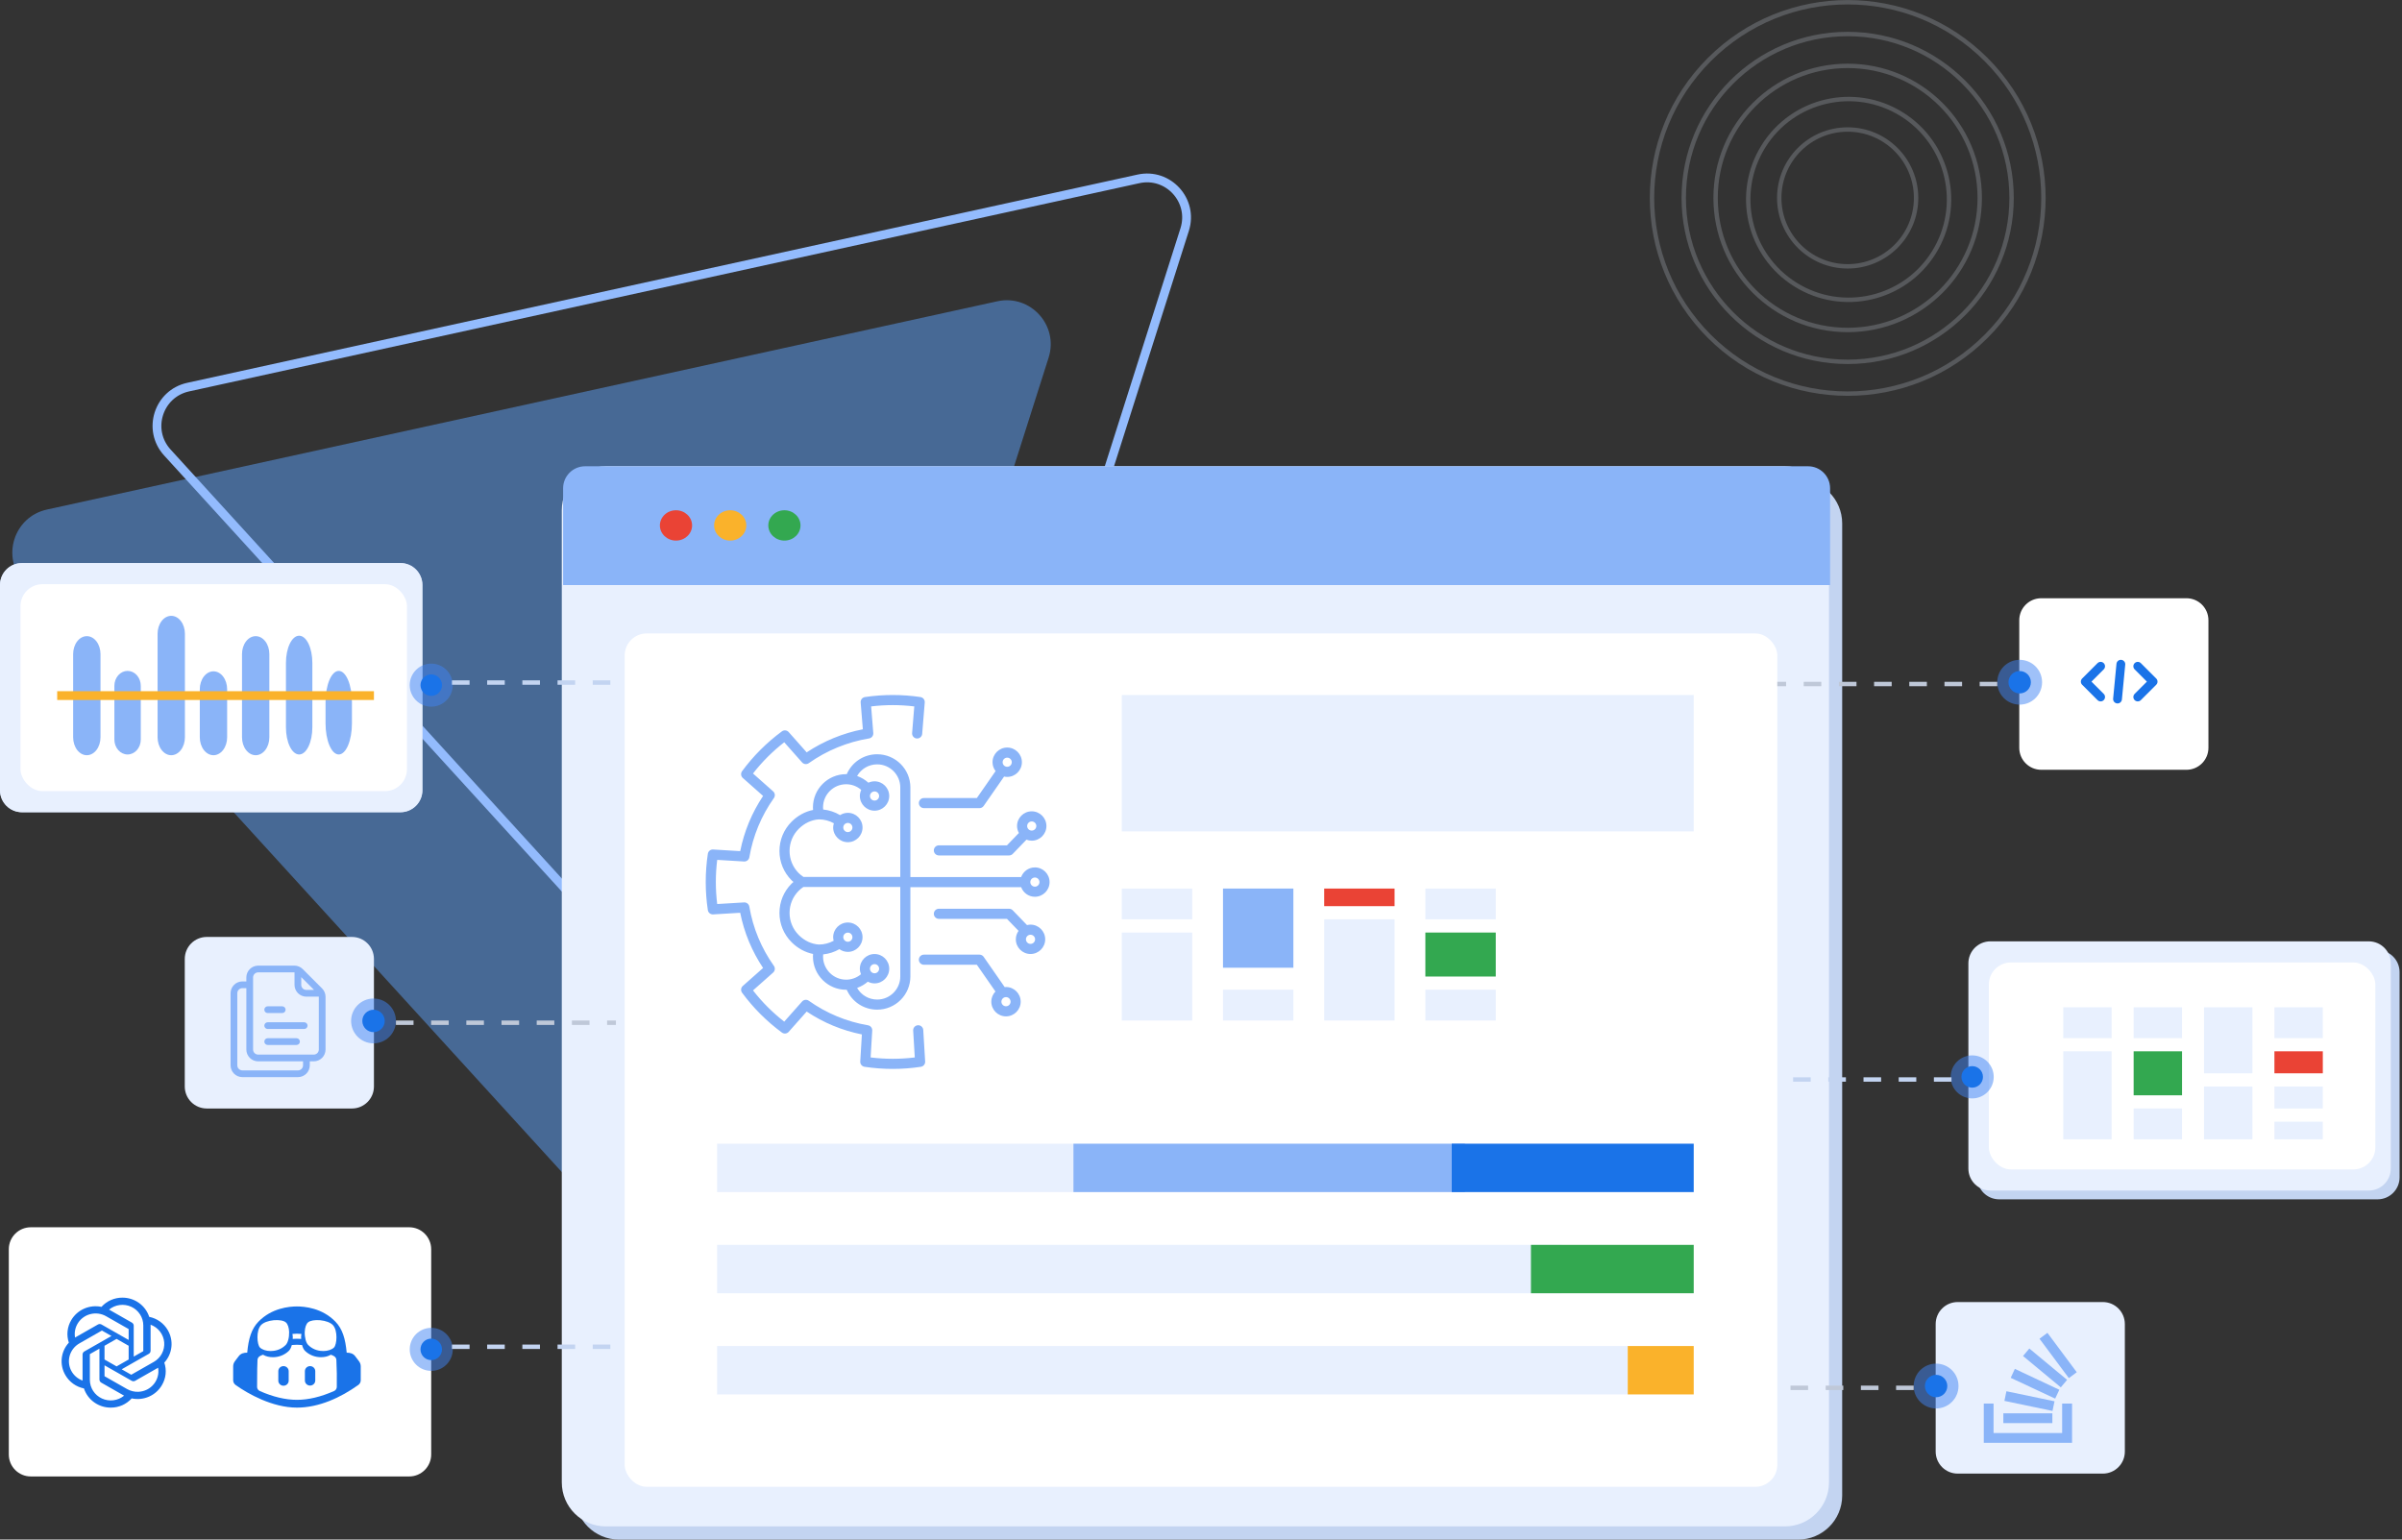 <svg width="546" height="350" viewBox="0 0 546 350" fill="none" xmlns="http://www.w3.org/2000/svg">
<rect x="0" y="0" width="546" height="350" fill="#333333" stroke="none"/>
<path d="M5.421 132.345C0.234 126.657 3.149 117.487 10.669 115.839L226.693 68.496C234.213 66.848 240.696 73.958 238.364 81.294L171.352 292.048C169.019 299.384 159.62 301.444 154.433 295.756L5.421 132.345Z" fill="#5DA0F8" fill-opacity="0.5"/>
<path d="M38.038 102.863C33.369 97.743 35.993 89.49 42.761 88.007L258.785 40.664C265.553 39.181 271.388 45.58 269.289 52.183L202.277 262.936C200.177 269.539 191.718 271.393 187.05 266.273L38.038 102.863Z" stroke="#93BBFD" stroke-width="2"/>
<g clip-path="url(#clip0_0_1304)">
<path d="M451.464 76.456C468.838 59.082 468.838 30.914 451.464 13.54C434.09 -3.833 405.922 -3.833 388.549 13.54C371.175 30.914 371.175 59.082 388.549 76.456C405.922 93.829 434.09 93.829 451.464 76.456Z" stroke="#E8F0FE" stroke-opacity="0.2" stroke-miterlimit="10"/>
<path d="M419.995 82.254C440.572 82.254 457.254 65.572 457.254 44.995C457.254 24.417 440.572 7.735 419.995 7.735C399.417 7.735 382.735 24.417 382.735 44.995C382.735 65.572 399.417 82.254 419.995 82.254Z" stroke="#E8F0FE" stroke-opacity="0.2" stroke-miterlimit="10"/>
<path d="M419.995 75.015C436.575 75.015 450.015 61.575 450.015 44.995C450.015 28.415 436.575 14.975 419.995 14.975C403.415 14.975 389.975 28.415 389.975 44.995C389.975 61.575 403.415 75.015 419.995 75.015Z" stroke="#E8F0FE" stroke-opacity="0.2" stroke-miterlimit="10"/>
<path d="M439.578 57.412C446.246 46.718 442.982 32.642 432.288 25.974C421.593 19.305 407.518 22.569 400.85 33.264C394.181 43.958 397.445 58.034 408.14 64.702C418.834 71.37 432.909 68.106 439.578 57.412Z" stroke="#E8F0FE" stroke-opacity="0.2" stroke-width="1.002" stroke-miterlimit="10"/>
<path d="M419.995 60.547C428.584 60.547 435.547 53.584 435.547 44.995C435.547 36.406 428.584 29.442 419.995 29.442C411.405 29.442 404.442 36.406 404.442 44.995C404.442 53.584 411.405 60.547 419.995 60.547Z" stroke="#E8F0FE" stroke-opacity="0.2" stroke-miterlimit="10"/>
</g>
<path d="M408.749 109H140.701C135.178 109 130.701 113.477 130.701 119V340C130.701 345.523 135.178 350 140.701 350H408.749C414.272 350 418.749 345.523 418.749 340V119C418.749 113.477 414.272 109 408.749 109Z" fill="#C3D4F1"/>
<path d="M405.749 106H137.701C132.178 106 127.701 110.477 127.701 116V337C127.701 342.523 132.178 347 137.701 347H405.749C411.272 347 415.749 342.523 415.749 337V116C415.749 110.477 411.272 106 405.749 106Z" fill="#E8F0FE"/>
<rect x="142" y="144" width="262" height="194" rx="5" fill="white"/>
<path d="M271 202H255V209H271V202Z" fill="#E8F0FE"/>
<path d="M317 202H301V206H317V202Z" fill="#EA4335"/>
<path d="M294 202H278V220H294V202Z" fill="#8AB4F8"/>
<path d="M340 202H324V209H340V202Z" fill="#E8F0FE"/>
<path d="M271 212H255V232H271V212Z" fill="#E8F0FE"/>
<path d="M317 209H301V232H317V209Z" fill="#E8F0FE"/>
<path d="M340 212H324V222H340V212Z" fill="#33A850"/>
<path d="M294 225H278V232H294V225Z" fill="#E8F0FE"/>
<path d="M340 225H324V232H340V225Z" fill="#E8F0FE"/>
<path d="M385 158H255V189H385V158Z" fill="#E8F0FE"/>
<path d="M244 260H163V271H244V260Z" fill="#E8F0FE"/>
<path d="M333 260H244V271H333V260Z" fill="#8AB4F8"/>
<path d="M355 283H163V294H355V283Z" fill="#E8F0FE"/>
<path d="M370 306H163V317H370V306Z" fill="#E8F0FE"/>
<path d="M385 260H330V271H385V260Z" fill="#1A73E8"/>
<path d="M385 283H348V294H385V283Z" fill="#33A850"/>
<path d="M385 306H370V317H385V306Z" fill="#FAB22B"/>
<path d="M128 111C128 108.239 130.239 106 133 106H411C413.761 106 416 108.239 416 111V133H128V111Z" fill="#8AB4F8"/>
<path d="M165.983 122.894C168.004 122.894 169.642 121.351 169.642 119.447C169.642 117.543 168.004 116 165.983 116C163.962 116 162.323 117.543 162.323 119.447C162.323 121.351 163.962 122.894 165.983 122.894Z" fill="#FAB22B"/>
<path d="M178.304 122.894C180.325 122.894 181.963 121.351 181.963 119.447C181.963 117.543 180.325 116 178.304 116C176.283 116 174.645 117.543 174.645 119.447C174.645 121.351 176.283 122.894 178.304 122.894Z" fill="#33A850"/>
<path d="M153.659 122.894C155.68 122.894 157.319 121.351 157.319 119.447C157.319 117.543 155.68 116 153.659 116C151.638 116 150 117.543 150 119.447C150 121.351 151.638 122.894 153.659 122.894Z" fill="#EA4335"/>
<path d="M209.866 234.149L210.298 241.315C210.334 241.909 209.911 242.431 209.323 242.52C207.218 242.839 205.064 243 202.921 243C200.781 243 198.627 242.839 196.52 242.52C195.932 242.431 195.508 241.909 195.544 241.316L195.914 235.163C191.413 234.26 187.201 232.515 183.366 229.961L179.279 234.573C178.885 235.017 178.216 235.089 177.738 234.736C174.28 232.189 171.234 229.143 168.684 225.682C168.331 225.203 168.401 224.535 168.847 224.141L173.457 220.054C170.904 216.221 169.158 212.008 168.255 207.505L162.104 207.875C161.518 207.912 160.989 207.489 160.899 206.901C160.581 204.797 160.42 202.643 160.42 200.499C160.42 198.355 160.581 196.201 160.899 194.097C160.988 193.509 161.51 193.076 162.104 193.122L168.257 193.492C169.159 188.991 170.905 184.778 173.458 180.945L168.847 176.857C168.402 176.463 168.331 175.794 168.684 175.316C171.231 171.858 174.277 168.813 177.738 166.262C178.216 165.909 178.885 165.981 179.278 166.425L183.367 171.037C187.225 168.475 191.6 166.677 196.134 165.792L195.638 159.693C195.59 159.091 196.016 158.553 196.614 158.464C200.774 157.845 205.068 157.845 209.228 158.464C209.826 158.553 210.252 159.091 210.204 159.693L209.623 166.832C209.572 167.465 209.011 167.936 208.385 167.884C207.753 167.833 207.282 167.278 207.333 166.646L207.825 160.593C204.575 160.197 201.267 160.197 198.017 160.593L198.508 166.646C198.557 167.242 198.139 167.776 197.549 167.873C192.649 168.673 187.91 170.617 183.844 173.495C183.365 173.834 182.709 173.757 182.321 173.32L178.265 168.744C175.61 170.809 173.228 173.191 171.166 175.843L175.741 179.899C176.179 180.288 176.255 180.944 175.917 181.422C173.045 185.48 171.167 190.012 170.333 194.893C170.234 195.471 169.711 195.882 169.132 195.846L163.028 195.479C162.822 197.137 162.718 198.821 162.718 200.499C162.718 202.177 162.822 203.861 163.028 205.519L169.13 205.152C169.709 205.113 170.233 205.527 170.331 206.105C171.165 210.987 173.044 215.52 175.916 219.577C176.254 220.055 176.179 220.711 175.74 221.1L171.167 225.155C173.231 227.81 175.613 230.191 178.265 232.254L182.321 227.678C182.709 227.24 183.365 227.163 183.844 227.502C187.902 230.374 192.434 232.253 197.315 233.086C197.893 233.185 198.303 233.702 198.268 234.287L197.902 240.391C201.224 240.805 204.626 240.805 207.941 240.391L207.574 234.287C207.535 233.654 208.018 233.11 208.651 233.072C209.281 233.038 209.828 233.516 209.866 234.149ZM234.524 184.441C236.364 184.441 237.862 185.939 237.862 187.78C237.862 189.621 236.364 191.118 234.524 191.118C234.101 191.118 233.7 191.031 233.327 190.887L230.204 194.122C229.987 194.346 229.689 194.472 229.377 194.472H213.419C212.785 194.472 212.27 193.958 212.27 193.324C212.27 192.689 212.785 192.175 213.419 192.175H228.89L231.604 189.364C231.345 188.89 231.185 188.356 231.185 187.78C231.186 185.939 232.684 184.441 234.524 184.441ZM233.483 187.78C233.483 188.354 233.95 188.821 234.524 188.821C235.098 188.821 235.565 188.354 235.565 187.78C235.565 187.206 235.098 186.739 234.524 186.739C233.95 186.739 233.483 187.206 233.483 187.78ZM222.049 181.42L226.307 175.297C225.877 174.735 225.611 174.041 225.611 173.28C225.611 171.44 227.109 169.942 228.95 169.942C230.79 169.942 232.288 171.44 232.288 173.28C232.288 175.121 230.79 176.619 228.95 176.619C228.706 176.619 228.47 176.589 228.241 176.54L223.593 183.225C223.378 183.533 223.026 183.718 222.65 183.718H210.015C209.381 183.718 208.866 183.204 208.866 182.569C208.866 181.935 209.381 181.42 210.015 181.42H222.049V181.42ZM227.909 173.28C227.909 173.854 228.375 174.321 228.95 174.321C229.524 174.321 229.99 173.854 229.99 173.28C229.99 172.706 229.524 172.239 228.95 172.239C228.375 172.239 227.909 172.706 227.909 173.28ZM232.011 227.718C232.011 229.559 230.513 231.056 228.673 231.056C226.832 231.056 225.335 229.559 225.335 227.718C225.335 226.818 225.696 226.003 226.277 225.402L222.049 219.321H210.015C209.381 219.321 208.866 218.807 208.866 218.172C208.866 217.538 209.381 217.024 210.015 217.024H222.65C223.026 217.024 223.378 217.208 223.593 217.517L228.385 224.409C228.482 224.401 228.574 224.38 228.673 224.38C230.513 224.38 232.011 225.877 232.011 227.718ZM229.714 227.718C229.714 227.144 229.247 226.677 228.673 226.677C228.099 226.677 227.632 227.144 227.632 227.718C227.632 228.292 228.099 228.759 228.673 228.759C229.247 228.759 229.714 228.292 229.714 227.718ZM237.586 213.538C237.586 215.379 236.088 216.876 234.247 216.876C232.407 216.876 230.909 215.379 230.909 213.538C230.909 212.821 231.141 212.161 231.526 211.616L228.89 208.886H213.419C212.785 208.886 212.27 208.372 212.27 207.737C212.27 207.103 212.785 206.588 213.419 206.588H229.377C229.689 206.588 229.987 206.715 230.204 206.939L233.454 210.305C233.71 210.243 233.972 210.2 234.247 210.2C236.088 210.2 237.586 211.697 237.586 213.538ZM235.288 213.538C235.288 212.964 234.822 212.497 234.247 212.497C233.673 212.497 233.206 212.964 233.206 213.538C233.206 214.112 233.673 214.579 234.247 214.579C234.822 214.579 235.288 214.112 235.288 213.538ZM238.58 200.53C238.58 202.371 237.082 203.868 235.242 203.868C233.806 203.868 232.59 202.953 232.12 201.678H206.94V221.984C206.94 226.145 203.555 229.53 199.394 229.53C196.347 229.53 193.665 227.744 192.478 225.007C192.43 225.008 192.383 225.008 192.335 225.008C188.174 225.008 184.79 221.623 184.79 217.463C184.79 217.263 184.798 217.064 184.814 216.865C183.022 216.507 181.325 215.585 179.938 214.198C178.159 212.418 177.179 210.052 177.179 207.536C177.179 205.019 178.159 202.654 179.938 200.874C180.072 200.741 180.221 200.624 180.364 200.499C180.221 200.374 180.072 200.257 179.938 200.124C178.159 198.344 177.179 195.978 177.179 193.462C177.179 190.946 178.159 188.58 179.938 186.801C181.325 185.413 183.022 184.491 184.814 184.133C184.798 183.934 184.79 183.735 184.79 183.536C184.79 179.375 188.174 175.99 192.335 175.99C192.383 175.99 192.43 175.99 192.478 175.991C193.665 173.254 196.347 171.468 199.394 171.468C203.555 171.468 206.94 174.853 206.94 179.014V199.381H232.12C232.591 198.107 233.807 197.192 235.242 197.192C237.082 197.192 238.58 198.689 238.58 200.53ZM181.563 198.499C181.882 198.818 182.244 199.098 182.627 199.35H204.643V179.014C204.643 176.119 202.288 173.765 199.394 173.765C197.465 173.765 195.747 174.794 194.83 176.413C195.76 176.738 196.623 177.245 197.369 177.913C197.378 177.921 197.381 177.932 197.389 177.94C197.817 177.741 198.29 177.621 198.792 177.621C200.633 177.621 202.131 179.118 202.131 180.959C202.131 182.799 200.633 184.297 198.792 184.297C196.952 184.297 195.454 182.799 195.454 180.959C195.454 180.461 195.571 179.993 195.767 179.568C194.814 178.743 193.6 178.287 192.335 178.287C189.441 178.287 187.087 180.641 187.087 183.535C187.087 183.701 187.102 183.866 187.118 184.03C188.479 184.171 189.781 184.6 190.954 185.303C191.468 184.979 192.073 184.784 192.724 184.784C194.565 184.784 196.063 186.281 196.063 188.122C196.063 189.963 194.565 191.46 192.724 191.46C190.884 191.46 189.386 189.962 189.386 188.122C189.386 187.784 189.451 187.465 189.545 187.157C188.511 186.588 187.361 186.277 186.161 186.273C184.493 186.364 182.861 187.126 181.563 188.425C180.217 189.77 179.476 191.559 179.476 193.462C179.476 195.365 180.218 197.154 181.563 198.499ZM191.683 188.122C191.683 188.696 192.15 189.163 192.724 189.163C193.299 189.163 193.765 188.696 193.765 188.122C193.765 187.548 193.298 187.081 192.724 187.081C192.15 187.081 191.683 187.548 191.683 188.122ZM198.792 182C199.367 182 199.833 181.533 199.833 180.959C199.833 180.385 199.367 179.918 198.792 179.918C198.218 179.918 197.751 180.385 197.751 180.959C197.751 181.533 198.218 182 198.792 182ZM204.643 221.984V201.648H182.607C182.229 201.897 181.878 202.183 181.563 202.499C180.218 203.844 179.477 205.633 179.477 207.536C179.477 209.439 180.218 211.227 181.563 212.573C182.861 213.871 184.493 214.633 186.161 214.725C187.342 214.721 188.476 214.422 189.498 213.869C189.432 213.608 189.386 213.338 189.386 213.057C189.386 211.216 190.884 209.718 192.725 209.718C194.565 209.718 196.063 211.216 196.063 213.057C196.063 214.897 194.565 216.395 192.725 216.395C192.009 216.395 191.348 216.163 190.804 215.778C189.67 216.43 188.422 216.833 187.118 216.968C187.103 217.132 187.088 217.297 187.088 217.463C187.088 220.357 189.442 222.711 192.336 222.711C193.574 222.711 194.762 222.272 195.705 221.48C195.546 221.091 195.454 220.666 195.454 220.22C195.454 218.379 196.952 216.881 198.793 216.881C200.633 216.881 202.131 218.379 202.131 220.22C202.131 222.061 200.633 223.558 198.793 223.558C198.239 223.558 197.724 223.41 197.264 223.17C196.542 223.794 195.718 224.275 194.831 224.585C195.748 226.204 197.465 227.233 199.395 227.233C202.289 227.233 204.643 224.878 204.643 221.984ZM198.792 221.261C199.367 221.261 199.833 220.794 199.833 220.22C199.833 219.646 199.367 219.179 198.792 219.179C198.218 219.179 197.751 219.646 197.751 220.22C197.751 220.794 198.218 221.261 198.792 221.261ZM192.724 214.098C193.299 214.098 193.765 213.631 193.765 213.057C193.765 212.483 193.299 212.016 192.724 212.016C192.15 212.016 191.683 212.483 191.683 213.057C191.683 213.249 191.74 213.427 191.831 213.582C191.85 213.605 191.872 213.624 191.889 213.648C191.908 213.674 191.92 213.702 191.936 213.729C192.127 213.952 192.407 214.098 192.724 214.098ZM236.283 200.53C236.283 199.956 235.816 199.489 235.242 199.489C234.668 199.489 234.201 199.956 234.201 200.53C234.201 201.104 234.668 201.571 235.242 201.571C235.816 201.571 236.283 201.104 236.283 200.53Z" fill="#8AB4F8"/>
<path d="M540.45 216H454.434C451.672 216 449.434 218.239 449.434 221V267.649C449.434 270.411 451.672 272.649 454.434 272.649H540.45C543.211 272.649 545.45 270.411 545.45 267.649V221C545.45 218.239 543.211 216 540.45 216Z" fill="#C3D4F1"/>
<path d="M538.45 214H452.434C449.672 214 447.434 216.239 447.434 219V265.649C447.434 268.411 449.672 270.649 452.434 270.649H538.45C541.211 270.649 543.45 268.411 543.45 265.649V219C543.45 216.239 541.211 214 538.45 214Z" fill="#E8F0FE"/>
<rect x="452.092" y="218.801" width="87.85" height="47.048" rx="5" fill="white"/>
<path d="M480 229H469V236H480V229Z" fill="#E8F0FE"/>
<path d="M496 229H485V236H496V229Z" fill="#E8F0FE"/>
<path d="M512 229H501V244H512V229Z" fill="#E8F0FE"/>
<path d="M528 229H517V236H528V229Z" fill="#E8F0FE"/>
<path d="M480 239H469V259H480V239Z" fill="#E8F0FE"/>
<path d="M496 239H485V249H496V239Z" fill="#33A850"/>
<path d="M496 252H485V259H496V252Z" fill="#E8F0FE"/>
<path d="M528 239H517V244H528V239Z" fill="#EA4335"/>
<path d="M528 247H517V252H528V247Z" fill="#E8F0FE"/>
<path d="M528 255H517V259H528V255Z" fill="#E8F0FE"/>
<path d="M512 247H501V259H512V247Z" fill="#E8F0FE"/>
<circle cx="448.303" cy="244.815" r="4.891" fill="#4185F4" fill-opacity="0.5"/>
<circle cx="448.303" cy="244.815" r="2.446" fill="#1A73E8"/>
<line x1="443.594" y1="245.406" x2="404.227" y2="245.406" stroke="#C3D4F1" stroke-dasharray="4 4"/>
<path d="M478 296L445 296C442.239 296 440 298.239 440 301L440 330C440 332.761 442.239 335 445 335L478 335C480.761 335 483 332.761 483 330L483 301C483 298.239 480.761 296 478 296Z" fill="#E8F0FE"/>
<path d="M471 328H450.934V319.078H453.156V325.777H468.747V319.078H471V328Z" fill="#8AB4F8"/>
<path d="M455.623 318.469L466.555 320.752L467.012 318.56L456.08 316.277L455.623 318.469ZM457.054 313.231L467.163 317.95L468.107 315.941L457.998 311.191L457.054 313.231ZM459.856 308.268L468.442 315.393L469.873 313.688L461.287 306.562L459.856 308.268ZM465.399 303L463.602 304.34L470.271 313.293L472.067 311.953L465.399 303ZM455.38 323.523H466.524V321.301H455.38V323.523Z" fill="#8AB4F8"/>
<circle cx="440.094" cy="315.094" r="5.094" fill="#4185F4" fill-opacity="0.5"/>
<circle cx="440.094" cy="315.094" r="2.547" fill="#1A73E8"/>
<line x1="435" y1="315.5" x2="404" y2="315.5" stroke="#BFC8D8" stroke-dasharray="4 4"/>
<path d="M497 136L464 136C461.239 136 459 138.239 459 141L459 170C459 172.761 461.239 175 464 175L497 175C499.761 175 502 172.761 502 170L502 141C502 138.239 499.761 136 497 136Z" fill="white"/>
<circle cx="459.094" cy="155.094" r="5.094" fill="#4185F4" fill-opacity="0.5"/>
<circle cx="459.094" cy="155.094" r="2.547" fill="#1A73E8"/>
<line x1="454" y1="155.5" x2="404" y2="155.5" stroke="#BFC8D8" stroke-dasharray="4 4"/>
<path d="M485.934 151.465L489.426 154.958L485.934 158.45" stroke="#1A73E8" stroke-width="2" stroke-miterlimit="10" stroke-linecap="round" stroke-linejoin="round"/>
<path d="M477.493 151.465L474 154.958L477.493 158.45" stroke="#1A73E8" stroke-width="2" stroke-miterlimit="10" stroke-linecap="round" stroke-linejoin="round"/>
<path d="M482.092 151L481.335 158.917" stroke="#1A73E8" stroke-width="2" stroke-miterlimit="10" stroke-linecap="round" stroke-linejoin="round"/>
<path d="M47 213L80 213C82.761 213 85 215.239 85 218L85 247C85 249.761 82.761 252 80 252L47 252C44.239 252 42 249.761 42 247L42 218C42 215.239 44.239 213 47 213Z" fill="#E8F0FE"/>
<path d="M73.214 224.706L68.816 220.308C68.309 219.801 67.634 219.521 66.916 219.521H58.684C57.202 219.521 55.996 220.727 55.996 222.209V223.111H55.095C53.616 223.111 52.412 224.314 52.412 225.793V242.184C52.412 243.663 53.616 244.866 55.095 244.866H67.735C69.214 244.866 70.417 243.663 70.417 242.184V241.28H71.314C72.794 241.28 73.999 240.075 73.999 238.595V226.604C73.999 225.898 73.713 225.205 73.214 224.706ZM71.383 225.041H69.626C68.993 225.041 68.478 224.527 68.478 223.893V222.136L71.383 225.041ZM68.886 242.184C68.886 242.819 68.37 243.335 67.735 243.335H55.095C54.46 243.335 53.943 242.819 53.943 242.184V225.793C53.943 225.158 54.459 224.641 55.095 224.641H55.997V238.596C55.997 240.076 57.202 241.28 58.682 241.28H68.886V242.184ZM72.469 238.595C72.469 239.232 71.951 239.749 71.314 239.749H58.682C58.046 239.749 57.529 239.232 57.529 238.596V222.209C57.529 221.571 58.047 221.052 58.685 221.052H66.917C66.928 221.052 66.937 221.058 66.947 221.058V223.893C66.947 225.37 68.149 226.572 69.626 226.572H72.462C72.462 226.583 72.468 226.593 72.468 226.604V238.595H72.469Z" fill="#8AB4F8"/>
<path d="M60.847 230.302H64.153C64.575 230.302 64.918 229.96 64.918 229.537C64.918 229.114 64.575 228.771 64.153 228.771H60.847C60.425 228.771 60.082 229.114 60.082 229.537C60.082 229.96 60.424 230.302 60.847 230.302Z" fill="#8AB4F8"/>
<path d="M69.148 232.396H60.847C60.425 232.396 60.082 232.739 60.082 233.162C60.082 233.585 60.425 233.927 60.847 233.927H69.148C69.571 233.927 69.914 233.585 69.914 233.162C69.914 232.739 69.571 232.396 69.148 232.396Z" fill="#8AB4F8"/>
<path d="M67.404 236.023H60.847C60.425 236.023 60.082 236.366 60.082 236.789C60.082 237.212 60.425 237.554 60.847 237.554H67.404C67.827 237.554 68.169 237.212 68.169 236.789C68.169 236.366 67.827 236.023 67.404 236.023Z" fill="#8AB4F8"/>
<circle cx="5.094" cy="5.094" r="5.094" transform="matrix(-1 1.74846e-07 1.74846e-07 1 90 227)" fill="#4185F4" fill-opacity="0.5"/>
<circle cx="2.547" cy="2.547" r="2.547" transform="matrix(-1 1.74846e-07 1.74846e-07 1 87.453 229.547)" fill="#1A73E8"/>
<line y1="-0.5" x2="50" y2="-0.5" transform="matrix(1 -1.74846e-07 -1.74846e-07 -1 90 232)" stroke="#BFC8D8" stroke-dasharray="4 4"/>
<path d="M93.016 279H7C4.239 279 2 281.239 2 284V330.649C2 333.411 4.239 335.649 7 335.649H93.016C95.777 335.649 98.016 333.411 98.016 330.649V284C98.016 281.239 95.777 279 93.016 279Z" fill="white"/>
<rect x="6.658" y="283.803" width="87.85" height="47.048" rx="5" fill="white"/>
<circle cx="98.027" cy="306.757" r="4.891" transform="rotate(-180 98.027 306.757)" fill="#4185F4" fill-opacity="0.5"/>
<circle cx="98.027" cy="306.757" r="2.446" transform="rotate(-180 98.027 306.757)" fill="#1A73E8"/>
<line x1="102.737" y1="306.166" x2="142.104" y2="306.166" stroke="#C3D4F1" stroke-dasharray="4 4"/>
<path d="M38.965 306.203C38.823 307.53 38.259 308.778 37.352 309.768C37.636 310.61 37.734 311.501 37.641 312.384C37.547 313.266 37.264 314.118 36.809 314.883C36.136 316.041 35.107 316.958 33.871 317.501C32.635 318.044 31.256 318.186 29.934 317.906C29.337 318.569 28.604 319.099 27.783 319.46C26.962 319.822 26.072 320.006 25.173 320C23.821 320.003 22.502 319.583 21.408 318.799C20.313 318.015 19.499 316.908 19.083 315.639C18.202 315.461 17.37 315.099 16.642 314.578C15.914 314.057 15.307 313.389 14.862 312.618C14.184 311.463 13.894 310.126 14.035 308.799C14.176 307.471 14.741 306.222 15.648 305.232C15.364 304.391 15.265 303.499 15.358 302.617C15.452 301.734 15.736 300.882 16.19 300.117C16.864 298.959 17.893 298.043 19.128 297.5C20.364 296.956 21.743 296.815 23.066 297.095C23.662 296.431 24.395 295.901 25.216 295.54C26.038 295.178 26.927 294.994 27.826 295C29.179 294.996 30.498 295.417 31.593 296.202C32.688 296.986 33.502 298.093 33.918 299.364C34.799 299.541 35.632 299.903 36.36 300.424C37.087 300.945 37.694 301.613 38.139 302.384C38.817 303.539 39.106 304.876 38.965 306.203ZM31.465 316.403C32.138 316.375 32.798 316.205 33.4 315.905C34.002 315.605 34.533 315.182 34.956 314.664C35.38 314.147 35.687 313.546 35.857 312.902C36.026 312.258 36.055 311.585 35.941 310.929C35.904 310.952 35.839 310.991 35.791 311.018L30.746 313.893C30.621 313.965 30.478 314.003 30.332 314.003C30.186 314.003 30.043 313.965 29.918 313.893L23.759 310.384V312.813C23.759 312.826 23.761 312.838 23.766 312.85C23.771 312.861 23.779 312.871 23.79 312.878L28.889 315.781C29.67 316.226 30.564 316.441 31.465 316.403ZM26.501 310.626L29.244 309.064V305.939L26.501 304.376L23.758 305.939V309.062L26.501 310.626ZM20.425 313.683C20.425 314.573 20.683 315.445 21.167 316.196C21.652 316.947 22.343 317.546 23.16 317.923C23.977 318.301 24.886 318.441 25.781 318.327C26.675 318.213 27.519 317.85 28.212 317.281C28.174 317.26 28.106 317.223 28.062 317.197L23.017 314.322C22.891 314.251 22.785 314.148 22.713 314.023C22.64 313.899 22.602 313.758 22.603 313.614L22.599 306.599L20.466 307.814C20.455 307.819 20.445 307.828 20.438 307.838C20.431 307.848 20.426 307.86 20.425 307.872V313.683ZM15.828 308.246C15.52 309.375 15.652 310.576 16.196 311.614C16.741 312.652 17.659 313.451 18.771 313.854C18.771 313.811 18.768 313.735 18.768 313.683V307.932C18.768 307.789 18.806 307.648 18.878 307.523C18.951 307.399 19.056 307.296 19.183 307.225L25.341 303.716L23.209 302.501C23.198 302.494 23.186 302.49 23.173 302.489C23.161 302.488 23.148 302.49 23.137 302.494L18.037 305.403C16.948 306.025 16.154 307.047 15.828 308.246ZM20.51 298.752C19.366 299.054 18.377 299.767 17.738 300.751C17.1 301.736 16.858 302.921 17.06 304.072C17.098 304.05 17.163 304.011 17.21 303.984L22.255 301.109C22.381 301.036 22.524 300.998 22.669 300.998C22.815 300.998 22.958 301.036 23.084 301.109L29.243 304.618V302.187C29.244 302.175 29.241 302.163 29.236 302.151C29.231 302.14 29.223 302.13 29.212 302.123L24.113 299.219C23.022 298.599 21.726 298.431 20.51 298.753V298.752ZM32.572 301.319C32.573 300.429 32.316 299.557 31.832 298.806C31.348 298.055 30.658 297.455 29.841 297.077C29.024 296.7 28.115 296.559 27.22 296.673C26.326 296.786 25.482 297.149 24.789 297.719C24.828 297.739 24.895 297.776 24.939 297.802L29.984 300.677C30.11 300.748 30.215 300.851 30.288 300.976C30.361 301.1 30.399 301.241 30.398 301.385V308.403L32.531 307.187C32.542 307.182 32.551 307.174 32.559 307.164C32.566 307.153 32.571 307.141 32.572 307.129V301.319ZM37.321 305.145C37.244 304.258 36.913 303.41 36.365 302.702C35.818 301.994 35.078 301.455 34.231 301.147V307.07C34.232 307.213 34.194 307.354 34.122 307.479C34.05 307.603 33.946 307.706 33.82 307.778L27.661 311.287L29.793 312.502C29.804 312.509 29.816 312.513 29.829 312.514C29.841 312.515 29.854 312.513 29.865 312.508L34.966 309.603C35.747 309.157 36.383 308.501 36.801 307.712C37.218 306.922 37.398 306.032 37.321 305.145Z" fill="#1A73E8"/>
<path d="M76.254 300.468C77.852 302.113 78.52 304.36 78.804 307.509C79.555 307.509 80.255 307.672 80.73 308.3L81.613 309.468C81.865 309.802 82.001 310.207 82 310.623V313.796C81.998 314 81.947 314.201 81.852 314.383C81.757 314.566 81.621 314.724 81.453 314.846C77.456 317.702 72.524 320 67.5 320C61.941 320 56.377 316.874 53.547 314.846C53.379 314.724 53.242 314.566 53.148 314.383C53.053 314.201 53.002 314 53 313.796V310.623C53 310.207 53.136 309.802 53.387 309.466L54.271 308.3C54.743 307.674 55.447 307.505 56.196 307.505C56.478 304.356 57.147 302.109 58.746 300.463C61.76 297.349 65.752 297.007 67.449 297H67.5C69.168 297 73.209 297.318 76.254 300.468ZM67.5 305.707C67.16 305.707 66.758 305.726 66.335 305.767C66.187 306.308 65.968 306.796 65.647 307.108C65.17 307.567 64.605 307.929 63.984 308.174C63.363 308.42 62.699 308.543 62.03 308.538C61.259 308.538 60.452 308.381 59.792 307.975C59.169 308.175 58.571 308.462 58.532 309.181C58.465 310.539 58.459 311.896 58.453 313.253C58.453 313.934 58.453 314.616 58.438 315.297C58.44 315.493 58.499 315.684 58.608 315.848C58.717 316.012 58.872 316.143 59.054 316.225C62.056 317.558 64.894 318.231 67.5 318.231C70.106 318.231 72.938 317.558 75.941 316.225C76.123 316.143 76.277 316.012 76.386 315.848C76.495 315.684 76.554 315.493 76.557 315.297C76.593 313.26 76.564 311.216 76.464 309.181C76.425 308.459 75.824 308.175 75.199 307.975C74.539 308.378 73.734 308.538 72.964 308.538C72.294 308.543 71.63 308.419 71.009 308.174C70.389 307.929 69.824 307.566 69.347 307.108C69.025 306.796 68.806 306.308 68.658 305.767C68.274 305.728 67.888 305.708 67.5 305.707ZM64.441 310.564C64.754 310.564 65.054 310.686 65.275 310.901C65.496 311.117 65.62 311.409 65.621 311.714V313.836C65.626 313.991 65.599 314.144 65.542 314.288C65.485 314.432 65.399 314.563 65.289 314.673C65.179 314.784 65.047 314.872 64.902 314.932C64.756 314.992 64.6 315.023 64.442 315.023C64.284 315.023 64.128 314.992 63.982 314.932C63.837 314.872 63.705 314.784 63.595 314.673C63.485 314.563 63.399 314.432 63.342 314.288C63.285 314.144 63.258 313.991 63.263 313.836V311.714C63.263 311.563 63.294 311.413 63.354 311.273C63.413 311.133 63.501 311.005 63.611 310.899C63.721 310.792 63.852 310.707 63.996 310.65C64.14 310.592 64.294 310.563 64.449 310.564H64.441ZM70.484 310.564C70.796 310.564 71.096 310.686 71.317 310.901C71.538 311.117 71.663 311.409 71.663 311.714V313.836C71.663 314.142 71.539 314.435 71.318 314.65C71.097 314.866 70.797 314.988 70.484 314.988C70.171 314.988 69.871 314.866 69.65 314.65C69.429 314.435 69.305 314.142 69.305 313.836V311.714C69.305 311.563 69.336 311.413 69.395 311.273C69.455 311.132 69.543 311.005 69.653 310.898C69.763 310.792 69.894 310.707 70.038 310.65C70.182 310.592 70.336 310.563 70.492 310.564H70.484ZM62.214 300.132C60.957 300.255 59.888 300.662 59.344 301.228C58.166 302.485 58.419 305.669 59.09 306.342C59.579 306.819 60.504 307.138 61.501 307.138C62.262 307.138 63.712 306.978 64.908 305.793C65.434 305.298 65.76 304.059 65.724 302.807C65.688 301.799 65.397 300.967 64.963 300.614C64.491 300.207 63.422 300.025 62.226 300.132H62.214ZM70.031 300.609C69.596 300.963 69.306 301.795 69.269 302.803C69.233 304.059 69.559 305.298 70.085 305.789C71.288 306.978 72.738 307.138 73.504 307.138C74.501 307.138 75.43 306.819 75.915 306.342C76.585 305.669 76.839 302.485 75.661 301.228C75.117 300.662 74.048 300.255 72.779 300.132C71.578 300.025 70.509 300.207 70.037 300.609H70.031ZM67.5 303.192C67.21 303.192 66.866 303.21 66.481 303.245C66.516 303.456 66.54 303.669 66.553 303.882C66.556 304.048 66.55 304.213 66.535 304.378C66.856 304.349 67.178 304.338 67.5 304.342C67.821 304.338 68.141 304.35 68.461 304.378C68.446 304.213 68.44 304.048 68.442 303.882C68.456 303.669 68.48 303.456 68.515 303.245C68.134 303.21 67.79 303.192 67.5 303.192Z" fill="#1A73E8"/>
<path d="M91.016 128H5C2.239 128 0 130.239 0 133V179.649C0 182.411 2.239 184.649 5 184.649H91.016C93.777 184.649 96.016 182.411 96.016 179.649V133C96.016 130.239 93.777 128 91.016 128Z" fill="#C3D4F1"/>
<path d="M91.016 128H5C2.239 128 0 130.239 0 133V179.649C0 182.411 2.239 184.649 5 184.649H91.016C93.777 184.649 96.016 182.411 96.016 179.649V133C96.016 130.239 93.777 128 91.016 128Z" fill="#E8F0FE"/>
<rect x="4.658" y="132.803" width="87.85" height="47.048" rx="5" fill="white"/>
<g clip-path="url(#clip1_0_1304)">
<path d="M19.735 171.686C18.911 171.686 18.121 171.257 17.538 170.494C16.955 169.73 16.628 168.694 16.628 167.615V148.691C16.628 147.611 16.955 146.575 17.538 145.812C18.121 145.048 18.911 144.619 19.735 144.619C20.559 144.619 21.349 145.048 21.932 145.812C22.515 146.575 22.842 147.611 22.842 148.691V167.615C22.842 168.694 22.515 169.73 21.932 170.494C21.349 171.257 20.559 171.686 19.735 171.686Z" fill="#8AB4F8"/>
<path d="M29 171.518C28.204 171.518 27.441 171.16 26.879 170.524C26.316 169.888 26 169.025 26 168.125V155.91C26 155.011 26.316 154.148 26.879 153.511C27.441 152.875 28.204 152.518 29 152.518C29.796 152.518 30.559 152.875 31.121 153.511C31.684 154.148 32 155.011 32 155.91V168.125C32 169.025 31.684 169.888 31.121 170.524C30.559 171.16 29.796 171.518 29 171.518Z" fill="#8AB4F8"/>
<path d="M38.926 171.687C38.102 171.687 37.312 171.258 36.729 170.494C36.147 169.731 35.819 168.695 35.819 167.615V144.071C35.819 142.992 36.147 141.956 36.729 141.192C37.312 140.429 38.102 140 38.926 140C39.75 140 40.541 140.429 41.123 141.192C41.706 141.956 42.033 142.992 42.033 144.071V167.615C42.033 168.695 41.706 169.731 41.123 170.494C40.541 171.258 39.75 171.687 38.926 171.687Z" fill="#8AB4F8"/>
<path d="M48.523 171.687C47.699 171.687 46.909 171.258 46.326 170.495C45.743 169.731 45.416 168.696 45.416 167.616V156.687C45.416 155.607 45.743 154.571 46.326 153.808C46.909 153.044 47.699 152.615 48.523 152.615C49.347 152.615 50.137 153.044 50.72 153.808C51.303 154.571 51.63 155.607 51.63 156.687V167.616C51.63 168.696 51.303 169.731 50.72 170.495C50.137 171.258 49.347 171.687 48.523 171.687Z" fill="#8AB4F8"/>
<path d="M58.119 171.686C57.295 171.686 56.504 171.257 55.922 170.494C55.339 169.73 55.012 168.694 55.012 167.615V148.691C55.012 147.611 55.339 146.575 55.922 145.812C56.504 145.048 57.295 144.619 58.119 144.619C58.943 144.619 59.733 145.048 60.316 145.812C60.898 146.575 61.226 147.611 61.226 148.691V167.615C61.226 168.694 60.898 169.73 60.316 170.494C59.733 171.257 58.943 171.686 58.119 171.686Z" fill="#8AB4F8"/>
<path d="M68 171.518C67.204 171.518 66.441 170.868 65.879 169.712C65.316 168.555 65 166.987 65 165.352V150.683C65 149.048 65.316 147.48 65.879 146.323C66.441 145.167 67.204 144.518 68 144.518C68.796 144.518 69.559 145.167 70.121 146.323C70.684 147.48 71 149.048 71 150.683V165.352C71 166.987 70.684 168.555 70.121 169.712C69.559 170.868 68.796 171.518 68 171.518Z" fill="#8AB4F8"/>
<path d="M77 171.518C76.204 171.518 75.441 170.773 74.879 169.447C74.316 168.121 74 166.323 74 164.448V159.587C74 157.712 74.316 155.914 74.879 154.588C75.441 153.262 76.204 152.518 77 152.518C77.796 152.518 78.559 153.262 79.121 154.588C79.684 155.914 80 157.712 80 159.587V164.448C80 166.323 79.684 168.121 79.121 169.447C78.559 170.773 77.796 171.518 77 171.518Z" fill="#8AB4F8"/>
</g>
<line x1="13" y1="158.131" x2="85" y2="158.131" stroke="#FAB22B" stroke-width="2"/>
<circle cx="98.027" cy="155.757" r="4.891" transform="rotate(-180 98.027 155.757)" fill="#4185F4" fill-opacity="0.5"/>
<circle cx="98.027" cy="155.757" r="2.446" transform="rotate(-180 98.027 155.757)" fill="#1A73E8"/>
<line x1="102.737" y1="155.166" x2="142.104" y2="155.166" stroke="#C3D4F1" stroke-dasharray="4 4"/>
<defs>
<clipPath id="clip0_0_1304">
<rect width="90" height="90" fill="white" transform="translate(375)"/>
</clipPath>
<clipPath id="clip1_0_1304">
<rect width="63.79" height="31.685" fill="white" transform="translate(16.628 140)"/>
</clipPath>
</defs>
</svg>
